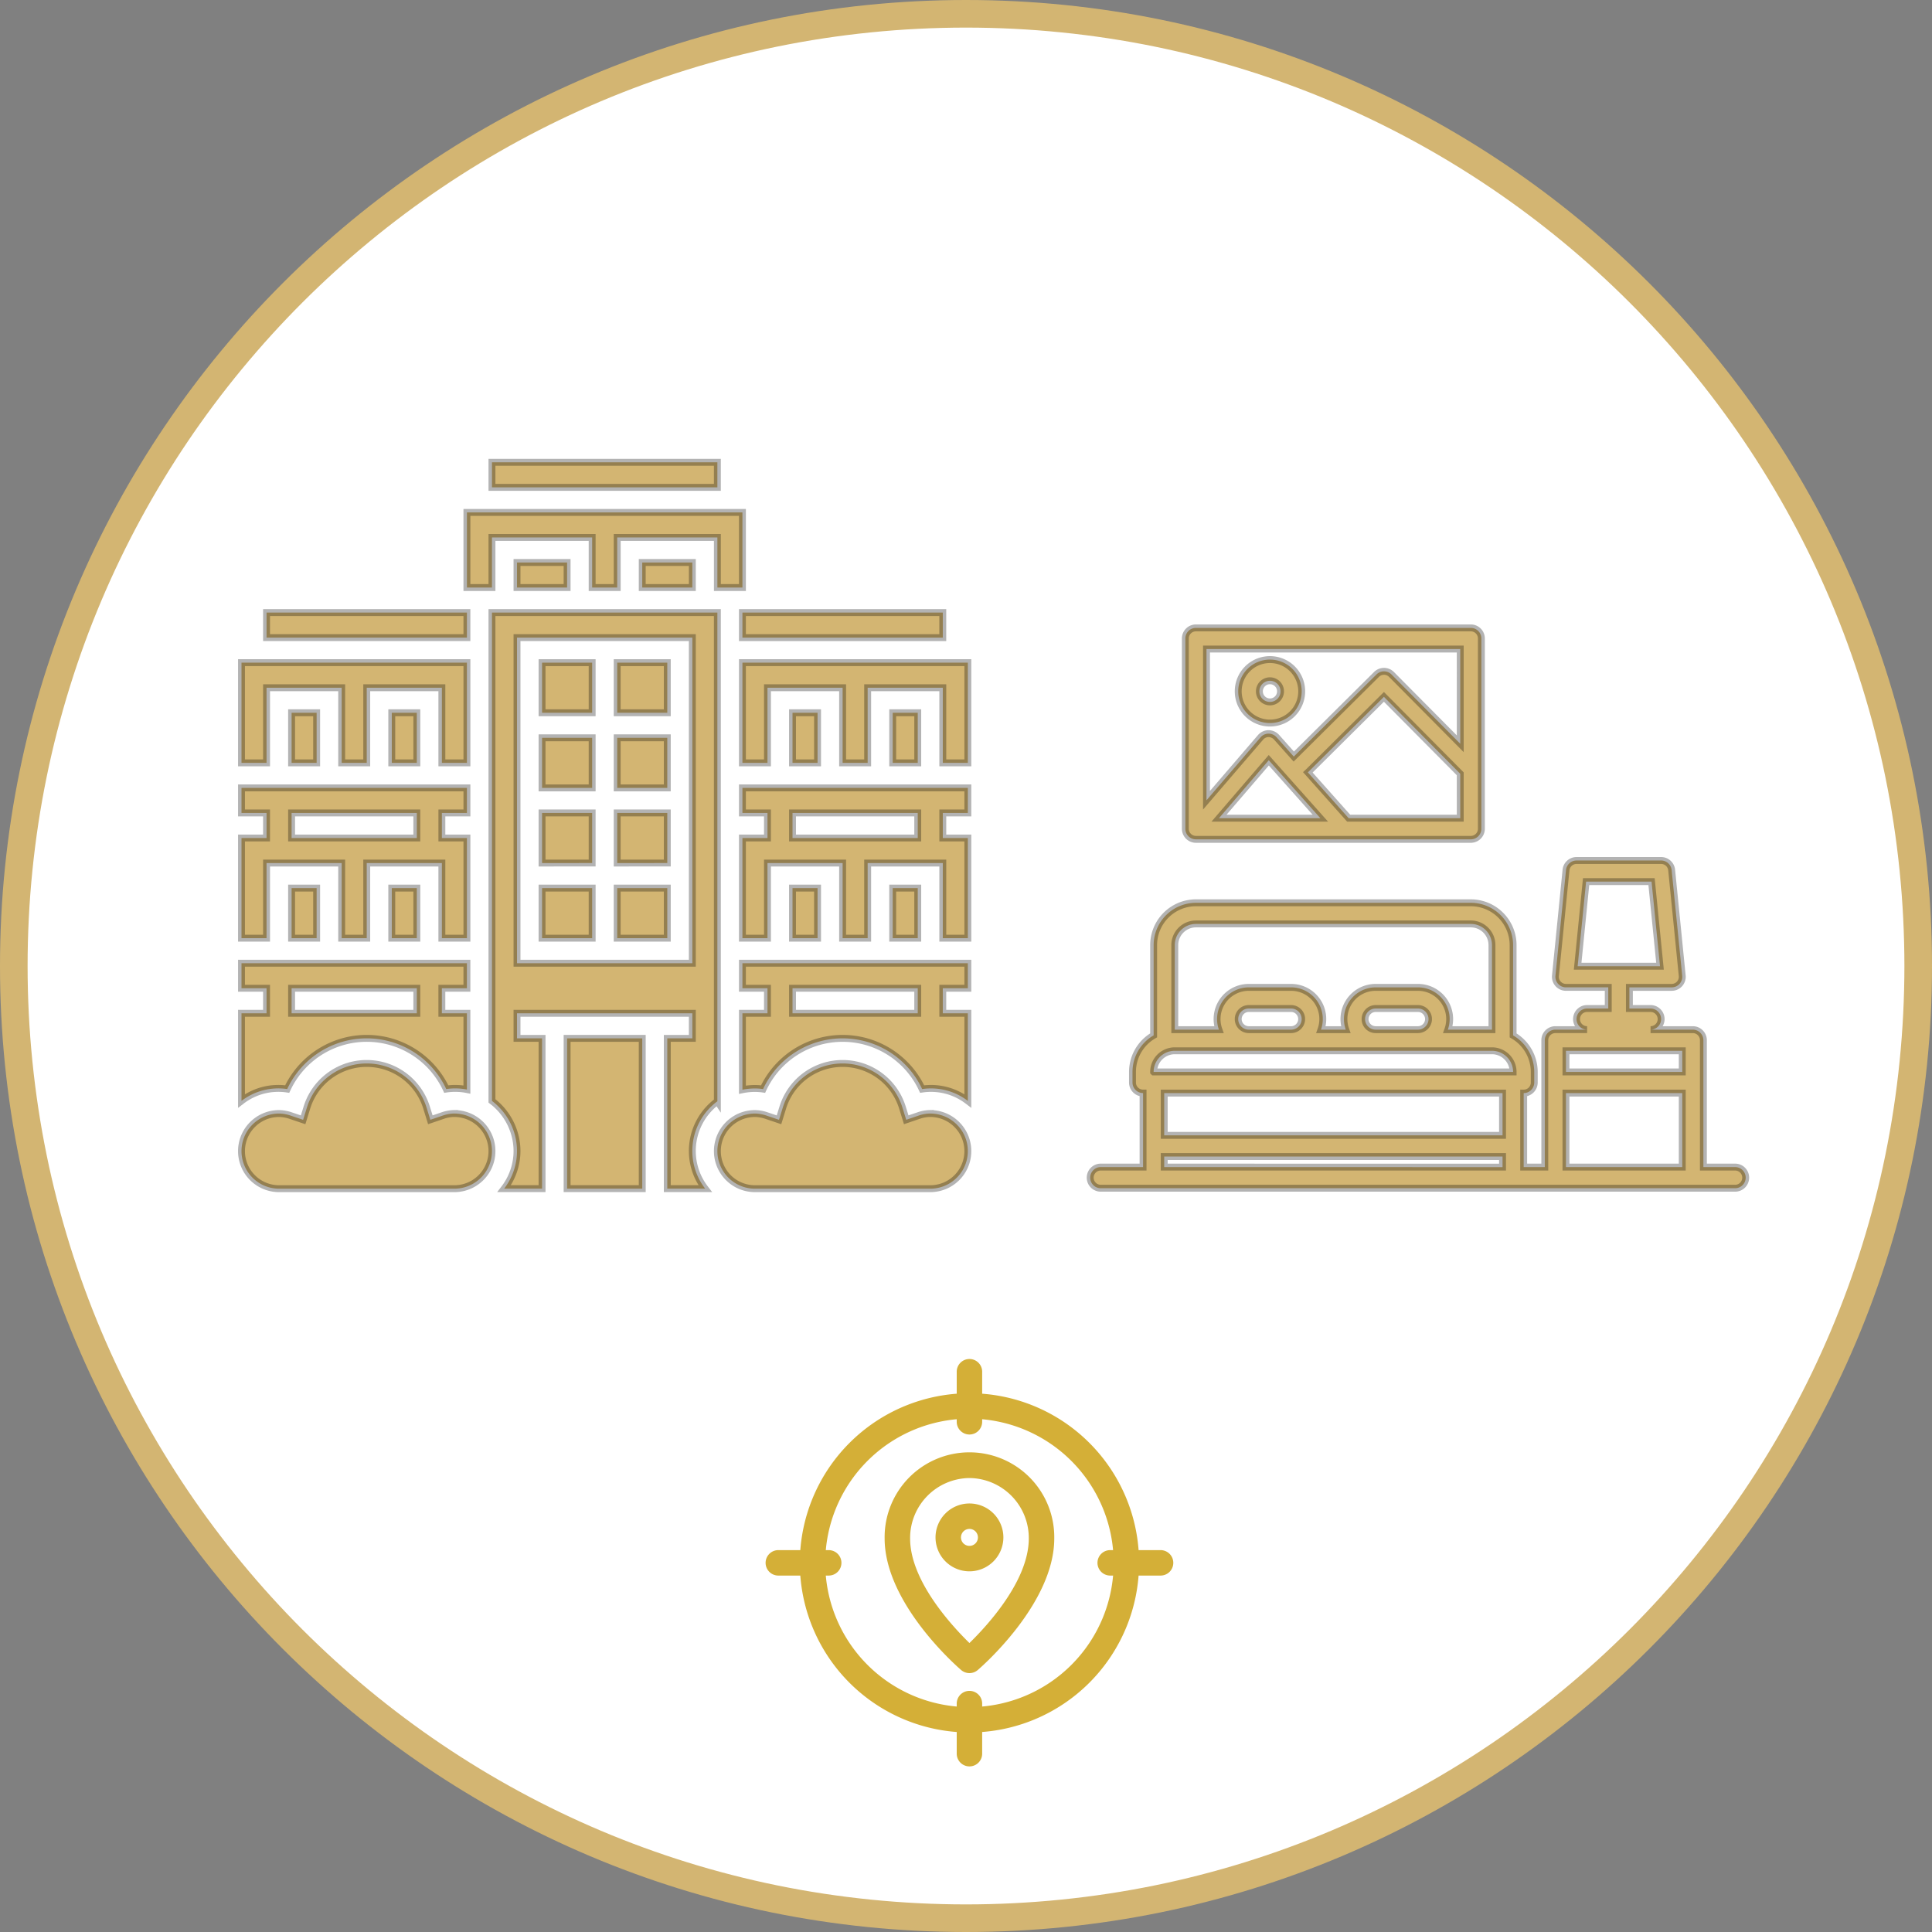 <svg xmlns="http://www.w3.org/2000/svg" width="280" height="280" viewBox="0 0 280 280">
  <rect x="0" y="0" width="280" height="280" fill="#808080" stroke="none"/>
  <g id="Group_24" data-name="Group 24" transform="translate(-805 -3124)">
    <g id="Path_207" data-name="Path 207" transform="translate(805 3124)" fill="#fff">
      <path d="M 140 278 C 130.636 278 121.278 277.057 112.186 275.196 C 103.327 273.383 94.612 270.678 86.285 267.156 C 78.108 263.698 70.222 259.417 62.844 254.433 C 55.536 249.496 48.665 243.826 42.419 237.581 C 36.174 231.335 30.504 224.464 25.567 217.156 C 20.583 209.778 16.302 201.892 12.844 193.715 C 9.322 185.388 6.617 176.673 4.804 167.814 C 2.943 158.722 2 149.364 2 140 C 2 130.636 2.943 121.278 4.804 112.186 C 6.617 103.327 9.322 94.612 12.844 86.285 C 16.302 78.108 20.583 70.222 25.567 62.844 C 30.504 55.536 36.174 48.665 42.419 42.419 C 48.665 36.174 55.536 30.504 62.844 25.567 C 70.222 20.583 78.108 16.302 86.285 12.844 C 94.612 9.322 103.327 6.617 112.186 4.804 C 121.278 2.943 130.636 2 140 2 C 149.364 2 158.722 2.943 167.814 4.804 C 176.673 6.617 185.388 9.322 193.715 12.844 C 201.892 16.302 209.778 20.583 217.156 25.567 C 224.464 30.504 231.335 36.174 237.581 42.419 C 243.826 48.665 249.496 55.536 254.433 62.844 C 259.417 70.222 263.698 78.108 267.156 86.285 C 270.678 94.612 273.383 103.327 275.196 112.186 C 277.057 121.278 278 130.636 278 140 C 278 149.364 277.057 158.722 275.196 167.814 C 273.383 176.673 270.678 185.388 267.156 193.715 C 263.698 201.892 259.417 209.778 254.433 217.156 C 249.496 224.464 243.826 231.335 237.581 237.581 C 231.335 243.826 224.464 249.496 217.156 254.433 C 209.778 259.417 201.892 263.698 193.715 267.156 C 185.388 270.678 176.673 273.383 167.814 275.196 C 158.722 277.057 149.364 278 140 278 Z" stroke="none"/>
      <path d="M 140 4 C 130.77 4 121.547 4.93 112.587 6.763 C 103.857 8.55 95.27 11.215 87.064 14.686 C 79.006 18.094 71.234 22.313 63.964 27.224 C 56.762 32.09 49.989 37.678 43.833 43.833 C 37.678 49.989 32.09 56.762 27.224 63.964 C 22.313 71.234 18.094 79.006 14.686 87.064 C 11.215 95.27 8.55 103.857 6.763 112.587 C 4.93 121.547 4 130.77 4 140 C 4 149.23 4.93 158.453 6.763 167.413 C 8.55 176.143 11.215 184.73 14.686 192.936 C 18.094 200.994 22.313 208.766 27.224 216.036 C 32.09 223.238 37.678 230.011 43.833 236.167 C 49.989 242.322 56.762 247.91 63.964 252.776 C 71.234 257.687 79.006 261.906 87.064 265.314 C 95.27 268.785 103.857 271.45 112.587 273.237 C 121.547 275.07 130.77 276 140 276 C 149.23 276 158.453 275.07 167.413 273.237 C 176.143 271.45 184.73 268.785 192.936 265.314 C 200.994 261.906 208.766 257.687 216.036 252.776 C 223.238 247.91 230.011 242.322 236.167 236.167 C 242.322 230.011 247.91 223.238 252.776 216.036 C 257.687 208.766 261.906 200.994 265.314 192.936 C 268.785 184.73 271.45 176.143 273.237 167.413 C 275.07 158.453 276 149.23 276 140 C 276 130.77 275.07 121.547 273.237 112.587 C 271.45 103.857 268.785 95.27 265.314 87.064 C 261.906 79.006 257.687 71.234 252.776 63.964 C 247.91 56.762 242.322 49.989 236.167 43.833 C 230.011 37.678 223.238 32.09 216.036 27.224 C 208.766 22.313 200.994 18.094 192.936 14.686 C 184.73 11.215 176.143 8.55 167.413 6.763 C 158.453 4.93 149.23 4 140 4 M 140 0 C 217.32 0 280 62.68 280 140 C 280 217.32 217.32 280 140 280 C 62.68 280 0 217.32 0 140 C 0 62.68 62.68 0 140 0 Z" stroke="none" fill="#d3b572"/>
    </g>
    <g id="location" transform="translate(916 3321)">
      <path id="Path_575" data-name="Path 575" d="M19.292,37.458a1.845,1.845,0,0,1-1.2-.443C17.64,36.627,7,27.416,7,17.947a12.293,12.293,0,1,1,24.583,0c0,9.472-10.64,18.683-11.092,19.069A1.845,1.845,0,0,1,19.292,37.458Zm0-28.271a8.692,8.692,0,0,0-8.6,8.759c0,6.1,5.988,12.6,8.6,15.153,2.616-2.549,8.6-9.052,8.6-15.153A8.692,8.692,0,0,0,19.292,9.187Z" transform="translate(10.208 8.021)" fill="#d4af37"/>
      <path id="Path_576" data-name="Path 576" d="M14.917,18.333a4.917,4.917,0,1,1,4.917-4.917A4.922,4.922,0,0,1,14.917,18.333Zm0-6.146a1.229,1.229,0,1,0,1.229,1.229A1.23,1.23,0,0,0,14.917,12.187Z" transform="translate(14.583 12.396)" fill="#d4af37"/>
      <path id="Path_577" data-name="Path 577" d="M26.583,51.167A24.583,24.583,0,1,1,51.167,26.583,24.611,24.611,0,0,1,26.583,51.167Zm0-45.479a20.9,20.9,0,1,0,20.9,20.9A20.919,20.919,0,0,0,26.583,5.687Z" transform="translate(2.917 2.917)" fill="#d4af37"/>
      <path id="Path_578" data-name="Path 578" d="M13.094,10.9A1.844,1.844,0,0,1,11.25,9.059V1.844a1.844,1.844,0,1,1,3.687,0V9.059A1.844,1.844,0,0,1,13.094,10.9Z" transform="translate(16.406)" fill="#d4af37"/>
      <path id="Path_579" data-name="Path 579" d="M13.094,30.468a1.844,1.844,0,0,1-1.844-1.844V21.409a1.844,1.844,0,1,1,3.687,0v7.215A1.844,1.844,0,0,1,13.094,30.468Z" transform="translate(16.406 28.532)" fill="#d4af37"/>
      <path id="Path_580" data-name="Path 580" d="M28.624,14.937H21.409a1.844,1.844,0,1,1,0-3.687h7.215a1.844,1.844,0,1,1,0,3.687Z" transform="translate(28.532 16.406)" fill="#d4af37"/>
      <path id="Path_581" data-name="Path 581" d="M9.059,14.937H1.844a1.844,1.844,0,1,1,0-3.687H9.059a1.844,1.844,0,1,1,0,3.687Z" transform="translate(0 16.406)" fill="#d4af37"/>
    </g>
    <g id="bed" transform="translate(955 3167)">
      <path id="Path_556" data-name="Path 556" d="M101.468,268.435h-4.6V250.048a1.532,1.532,0,0,0-1.532-1.532H89.21a1.532,1.532,0,0,0,0-3.065H86.145v-3.065h6.129A1.532,1.532,0,0,0,93.8,240.7l-1.532-15.323A1.532,1.532,0,0,0,90.742,224H78.484a1.532,1.532,0,0,0-1.525,1.379L75.427,240.7a1.532,1.532,0,0,0,1.525,1.685h6.129v3.065H80.016a1.532,1.532,0,0,0,0,3.065h-4.6a1.532,1.532,0,0,0-1.532,1.532v18.387H70.823V257.71a1.532,1.532,0,0,0,1.532-1.532v-1.532a6.131,6.131,0,0,0-3.065-5.3V236.258a6.137,6.137,0,0,0-6.129-6.129H23.323a6.137,6.137,0,0,0-6.129,6.129v13.084a6.131,6.131,0,0,0-3.065,5.3v1.532a1.532,1.532,0,0,0,1.532,1.532v10.726H9.532a1.532,1.532,0,0,0,0,3.065h91.935a1.532,1.532,0,0,0,0-3.065Zm-81.21-32.177a3.069,3.069,0,0,1,3.065-3.065H63.161a3.069,3.069,0,0,1,3.065,3.065v12.258H59.832a4.593,4.593,0,0,0-4.332-6.129H49.371a4.593,4.593,0,0,0-4.332,6.129H41.445a4.593,4.593,0,0,0-4.332-6.129H30.984a4.593,4.593,0,0,0-4.332,6.129H20.258Zm36.774,10.726a1.534,1.534,0,0,1-1.532,1.532H49.371a1.532,1.532,0,0,1,0-3.065H55.5A1.534,1.534,0,0,1,57.032,246.984Zm-18.387,0a1.534,1.534,0,0,1-1.532,1.532H30.984a1.532,1.532,0,0,1,0-3.065h6.129A1.534,1.534,0,0,1,38.645,246.984Zm29.113,21.452H18.726V266.9H67.758Zm0-4.6H18.726V257.71H67.758Zm-50.565-9.194a3.069,3.069,0,0,1,3.065-3.065H66.226a3.069,3.069,0,0,1,3.065,3.065Zm61.451-15.323,1.226-12.258h9.485l1.226,12.258Zm15.162,29.113H76.952V257.71H93.806Zm0-13.79H76.952v-3.065H93.806Z" transform="translate(0 -142.29)" fill="#d3b572" stroke="rgba(0,0,0,0.3)" stroke-width="1"/>
      <path id="Path_557" data-name="Path 557" d="M121.371,48H81.532A1.532,1.532,0,0,0,80,49.532V77.113a1.532,1.532,0,0,0,1.532,1.532h39.839a1.532,1.532,0,0,0,1.532-1.532V49.532A1.532,1.532,0,0,0,121.371,48Zm-36.5,27.581,7.219-8.4,7.479,8.4Zm34.97,0H103.671l-5.918-6.644c.025-.023.05-.042.073-.065l10.952-10.877,11.061,11.149Zm0-10.789-9.965-10.044a1.535,1.535,0,0,0-1.082-.454,1.552,1.552,0,0,0-1.086.444L95.715,66.648,93.21,63.836a1.567,1.567,0,0,0-1.157-.513,1.535,1.535,0,0,0-1.149.534L83.065,72.98V51.065h36.774Z" transform="translate(-58.21 0)" fill="#d3b572" stroke="rgba(0,0,0,0.3)" stroke-width="1"/>
      <path id="Path_558" data-name="Path 558" d="M124.6,81.194a4.6,4.6,0,1,0-4.6-4.6A4.6,4.6,0,0,0,124.6,81.194Zm0-6.129a1.532,1.532,0,1,1-1.532,1.532A1.532,1.532,0,0,1,124.6,75.065Z" transform="translate(-90.548 -19.403)" fill="#d3b572" stroke="rgba(0,0,0,0.3)" stroke-width="1"/>
    </g>
    <g id="apartment" transform="translate(840 3191)">
      <path id="Path_515" data-name="Path 515" d="M96,272h3.63v7.26H96Zm0,0" transform="translate(-74.221 -210.292)" fill="#d3b572" stroke="rgba(0,0,0,0.3)" stroke-width="1"/>
      <path id="Path_516" data-name="Path 516" d="M32,160h3.63v7.26H32Zm0,0" transform="translate(-24.74 -123.701)" fill="#d3b572" stroke="rgba(0,0,0,0.3)" stroke-width="1"/>
      <path id="Path_517" data-name="Path 517" d="M3.63,218.89H14.52v10.89h3.63V218.89h10.89v10.89h3.63V215.26h-3.63v-3.63h3.63V208H0v3.63H3.63v3.63H0v14.52H3.63Zm3.63-7.26H25.409v3.63H7.26Zm0,0" transform="translate(0 -160.811)" fill="#d3b572" stroke="rgba(0,0,0,0.3)" stroke-width="1"/>
      <path id="Path_518" data-name="Path 518" d="M32,272h3.63v7.26H32Zm0,0" transform="translate(-24.74 -210.292)" fill="#d3b572" stroke="rgba(0,0,0,0.3)" stroke-width="1"/>
      <path id="Path_519" data-name="Path 519" d="M6.624,338.236a12.713,12.713,0,0,1,23.05,0,8.782,8.782,0,0,1,2.994.071V327.26h-3.63v-3.63h3.63V320H0v3.63H3.63v3.63H0v12.694A8.749,8.749,0,0,1,6.624,338.236ZM7.26,323.63H25.409v3.63H7.26Zm0,0" transform="translate(0 -247.402)" fill="#d3b572" stroke="rgba(0,0,0,0.3)" stroke-width="1"/>
      <path id="Path_520" data-name="Path 520" d="M240,128h7.26v7.26H240Zm0,0" transform="translate(-185.552 -98.961)" fill="#d3b572" stroke="rgba(0,0,0,0.3)" stroke-width="1"/>
      <path id="Path_521" data-name="Path 521" d="M96,160h3.63v7.26H96Zm0,0" transform="translate(-74.221 -123.701)" fill="#d3b572" stroke="rgba(0,0,0,0.3)" stroke-width="1"/>
      <path id="Path_522" data-name="Path 522" d="M208,368h10.89v21.779H208Zm0,0" transform="translate(-160.811 -284.513)" fill="#d3b572" stroke="rgba(0,0,0,0.3)" stroke-width="1"/>
      <path id="Path_523" data-name="Path 523" d="M30.854,391.26a5.394,5.394,0,0,0-1.723.312l-1.762.6-.55-1.777a9.077,9.077,0,0,0-17.339,0l-.55,1.779-1.762-.594a5.351,5.351,0,0,0-1.723-.314,5.445,5.445,0,0,0,0,10.89H30.854a5.445,5.445,0,0,0,0-10.89Zm0,0" transform="translate(0 -296.883)" fill="#d3b572" stroke="rgba(0,0,0,0.3)" stroke-width="1"/>
      <path id="Path_524" data-name="Path 524" d="M147.63,35.63h14.52v7.26h3.63V35.63H180.3v7.26h3.63V32H144V42.89h3.63Zm0,0" transform="translate(-111.331 -24.74)" fill="#d3b572" stroke="rgba(0,0,0,0.3)" stroke-width="1"/>
      <path id="Path_525" data-name="Path 525" d="M3.63,131.63H14.52v10.89h3.63V131.63h10.89v10.89h3.63V128H0v14.52H3.63Zm0,0" transform="translate(0 -98.961)" fill="#d3b572" stroke="rgba(0,0,0,0.3)" stroke-width="1"/>
      <path id="Path_526" data-name="Path 526" d="M256,64h7.26v3.63H256Zm0,0" transform="translate(-197.922 -49.48)" fill="#d3b572" stroke="rgba(0,0,0,0.3)" stroke-width="1"/>
      <path id="Path_527" data-name="Path 527" d="M320,99.63h29.039V96H320Zm0,0" transform="translate(-247.402 -74.221)" fill="#d3b572" stroke="rgba(0,0,0,0.3)" stroke-width="1"/>
      <path id="Path_528" data-name="Path 528" d="M160,0h32.669V3.63H160Zm0,0" transform="translate(-123.701)" fill="#d3b572" stroke="rgba(0,0,0,0.3)" stroke-width="1"/>
      <path id="Path_529" data-name="Path 529" d="M45.039,96H16v3.63H45.039Zm0,0" transform="translate(-12.37 -74.221)" fill="#d3b572" stroke="rgba(0,0,0,0.3)" stroke-width="1"/>
      <path id="Path_530" data-name="Path 530" d="M240,176h7.26v7.26H240Zm0,0" transform="translate(-185.552 -136.071)" fill="#d3b572" stroke="rgba(0,0,0,0.3)" stroke-width="1"/>
      <path id="Path_531" data-name="Path 531" d="M176,64h7.26v3.63H176Zm0,0" transform="translate(-136.071 -49.48)" fill="#d3b572" stroke="rgba(0,0,0,0.3)" stroke-width="1"/>
      <path id="Path_532" data-name="Path 532" d="M416,272h3.63v7.26H416Zm0,0" transform="translate(-321.623 -210.292)" fill="#d3b572" stroke="rgba(0,0,0,0.3)" stroke-width="1"/>
      <path id="Path_533" data-name="Path 533" d="M320,323.63h3.63v3.63H320v11.073a9.082,9.082,0,0,1,1.815-.183,8.2,8.2,0,0,1,1.18.087,12.713,12.713,0,0,1,23.05,0,8.772,8.772,0,0,1,6.624,1.719v-12.7h-3.63v-3.63h3.63V320H320Zm7.26,0h18.149v3.63H327.26Zm0,0" transform="translate(-247.402 -247.402)" fill="#d3b572" stroke="rgba(0,0,0,0.3)" stroke-width="1"/>
      <path id="Path_534" data-name="Path 534" d="M320,211.63h3.63v3.63H320v14.52h3.63V218.89h10.89v10.89h3.63V218.89h10.89v10.89h3.63V215.26h-3.63v-3.63h3.63V208H320Zm7.26,0h18.149v3.63H327.26Zm0,0" transform="translate(-247.402 -160.811)" fill="#d3b572" stroke="rgba(0,0,0,0.3)" stroke-width="1"/>
      <path id="Path_535" data-name="Path 535" d="M192.669,166.83V96H160v70.774a9.143,9.143,0,0,1,3.63,7.269,8.983,8.983,0,0,1-1.862,5.445h5.492V157.708h-3.63v-3.63h25.409v3.63h-3.63v21.779H190.9a8.945,8.945,0,0,1,1.768-12.658Zm-3.63-20.011H163.63V99.63h25.409Zm0,0" transform="translate(-123.701 -74.221)" fill="#d3b572" stroke="rgba(0,0,0,0.3)" stroke-width="1"/>
      <path id="Path_536" data-name="Path 536" d="M334.854,391.26a5.394,5.394,0,0,0-1.723.312l-1.762.6-.55-1.777a9.077,9.077,0,0,0-17.339,0l-.55,1.779-1.762-.594a5.351,5.351,0,0,0-1.723-.314,5.445,5.445,0,0,0,0,10.89h25.409a5.445,5.445,0,0,0,0-10.89Zm0,0" transform="translate(-235.032 -296.883)" fill="#d3b572" stroke="rgba(0,0,0,0.3)" stroke-width="1"/>
      <path id="Path_537" data-name="Path 537" d="M352,272h3.63v7.26H352Zm0,0" transform="translate(-272.143 -210.292)" fill="#d3b572" stroke="rgba(0,0,0,0.3)" stroke-width="1"/>
      <path id="Path_538" data-name="Path 538" d="M352,160h3.63v7.26H352Zm0,0" transform="translate(-272.143 -123.701)" fill="#d3b572" stroke="rgba(0,0,0,0.3)" stroke-width="1"/>
      <path id="Path_539" data-name="Path 539" d="M320,128v14.52h3.63V131.63h10.89v10.89h3.63V131.63h10.89v10.89h3.63V128Zm0,0" transform="translate(-247.402 -98.961)" fill="#d3b572" stroke="rgba(0,0,0,0.3)" stroke-width="1"/>
      <path id="Path_540" data-name="Path 540" d="M416,160h3.63v7.26H416Zm0,0" transform="translate(-321.623 -123.701)" fill="#d3b572" stroke="rgba(0,0,0,0.3)" stroke-width="1"/>
      <path id="Path_541" data-name="Path 541" d="M192,224h7.26v7.26H192Zm0,0" transform="translate(-148.441 -173.182)" fill="#d3b572" stroke="rgba(0,0,0,0.3)" stroke-width="1"/>
      <path id="Path_542" data-name="Path 542" d="M192,128h7.26v7.26H192Zm0,0" transform="translate(-148.441 -98.961)" fill="#d3b572" stroke="rgba(0,0,0,0.3)" stroke-width="1"/>
      <path id="Path_543" data-name="Path 543" d="M240,272h7.26v7.26H240Zm0,0" transform="translate(-185.552 -210.292)" fill="#d3b572" stroke="rgba(0,0,0,0.3)" stroke-width="1"/>
      <path id="Path_544" data-name="Path 544" d="M240,224h7.26v7.26H240Zm0,0" transform="translate(-185.552 -173.182)" fill="#d3b572" stroke="rgba(0,0,0,0.3)" stroke-width="1"/>
      <path id="Path_545" data-name="Path 545" d="M192,176h7.26v7.26H192Zm0,0" transform="translate(-148.441 -136.071)" fill="#d3b572" stroke="rgba(0,0,0,0.3)" stroke-width="1"/>
      <path id="Path_546" data-name="Path 546" d="M192,272h7.26v7.26H192Zm0,0" transform="translate(-148.441 -210.292)" fill="#d3b572" stroke="rgba(0,0,0,0.3)" stroke-width="1"/>
    </g>
  </g>
</svg>
